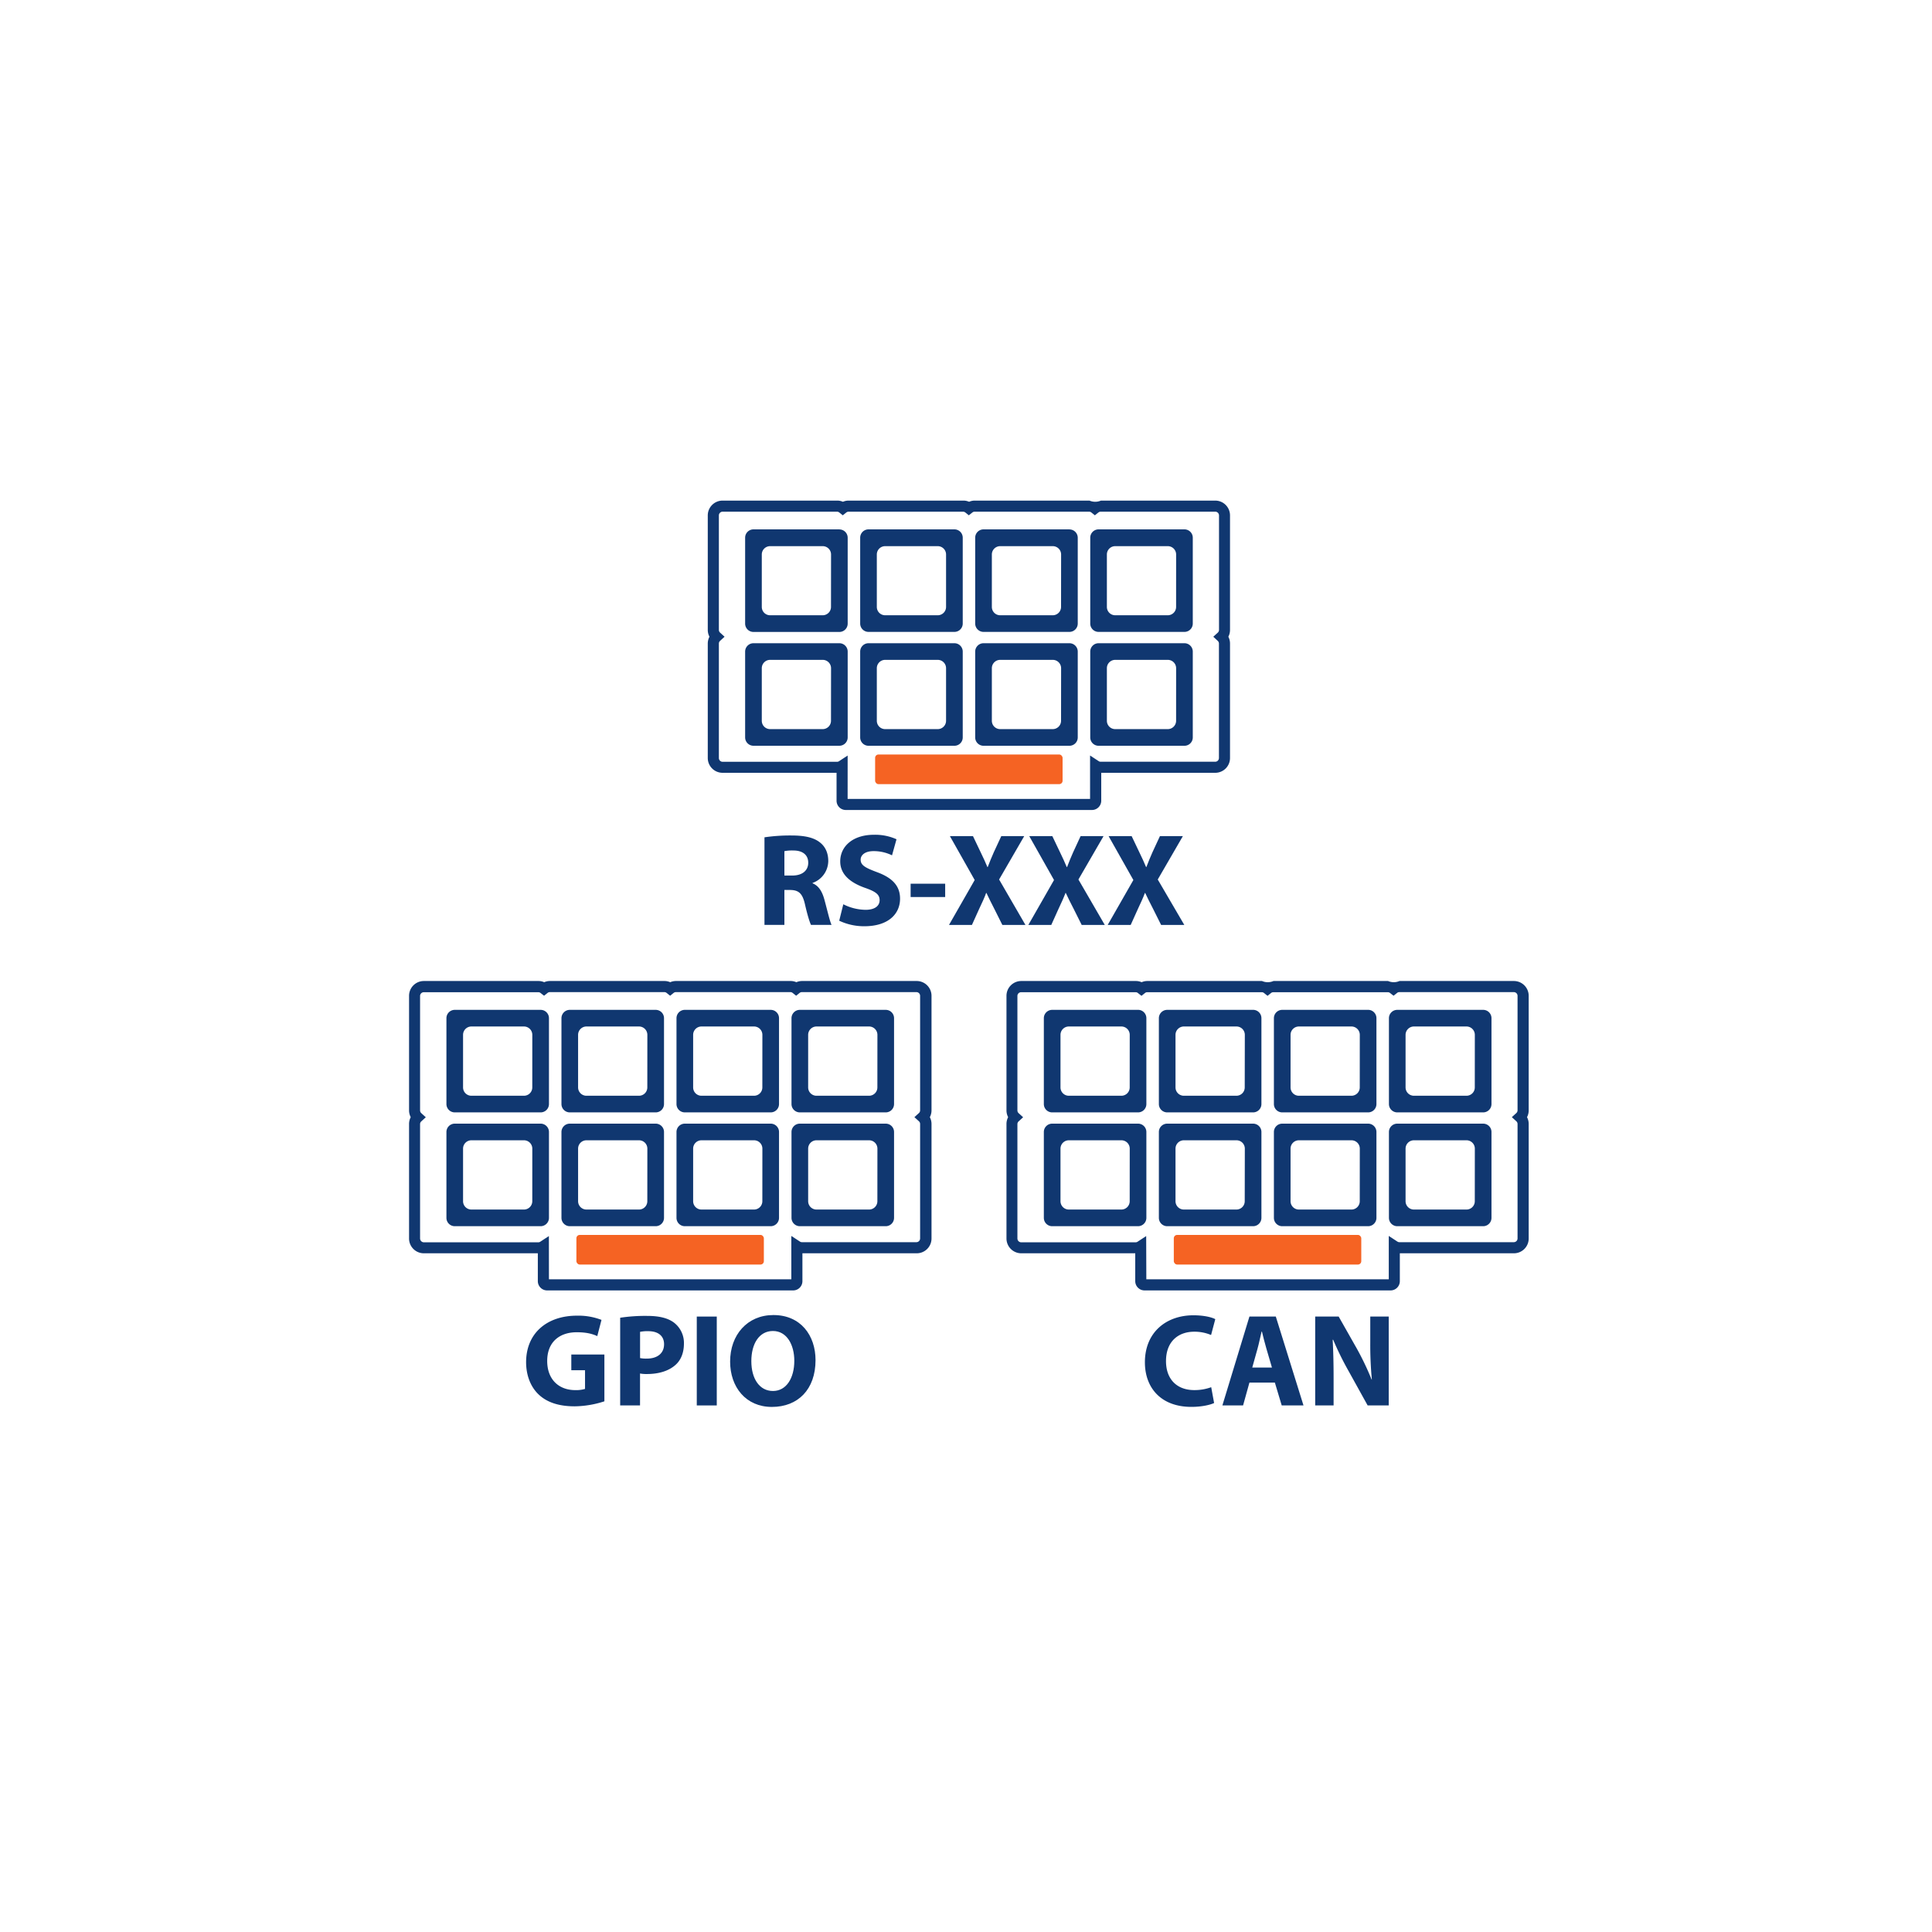 <?xml version="1.0" encoding="UTF-8"?> <svg xmlns="http://www.w3.org/2000/svg" id="圖層_1" data-name="圖層 1" viewBox="0 0 1000 1000"><path d="M279.83,522.7H235.39a4.31,4.31,0,0,0-4.32,4.31v44.44a4.31,4.31,0,0,0,4.32,4.32h44.44a4.31,4.31,0,0,0,4.31-4.32V527A4.31,4.31,0,0,0,279.83,522.7Zm-4.32,40.14a4.31,4.31,0,0,1-4.32,4.32H244a4.31,4.31,0,0,1-4.32-4.32V535.63a4.32,4.32,0,0,1,4.32-4.32h27.21a4.32,4.32,0,0,1,4.31,4.32Z" style="fill:#103770"></path><path d="M339.37,522.7H294.93a4.32,4.32,0,0,0-4.32,4.31v44.44a4.32,4.32,0,0,0,4.32,4.32h44.44a4.31,4.31,0,0,0,4.32-4.32V527A4.31,4.31,0,0,0,339.37,522.7Zm-4.32,40.14a4.31,4.31,0,0,1-4.31,4.32h-27.2a4.32,4.32,0,0,1-4.32-4.32V535.63a4.33,4.33,0,0,1,4.32-4.32h27.21a4.32,4.32,0,0,1,4.32,4.32Z" style="fill:#103770"></path><path d="M398.91,522.7H354.47a4.31,4.31,0,0,0-4.32,4.31v44.44a4.31,4.31,0,0,0,4.32,4.32h44.44a4.31,4.31,0,0,0,4.31-4.32V527A4.31,4.31,0,0,0,398.91,522.7Zm-4.32,40.14a4.31,4.31,0,0,1-4.32,4.32H363.09a4.31,4.31,0,0,1-4.32-4.32V535.63a4.32,4.32,0,0,1,4.32-4.32H390.3a4.32,4.32,0,0,1,4.31,4.32Z" style="fill:#103770"></path><path d="M458.45,522.7H414a4.32,4.32,0,0,0-4.32,4.31v44.44a4.32,4.32,0,0,0,4.32,4.32h44.44a4.31,4.31,0,0,0,4.32-4.32V527A4.31,4.31,0,0,0,458.45,522.7Zm-4.32,40.14a4.31,4.31,0,0,1-4.31,4.32h-27.2a4.32,4.32,0,0,1-4.32-4.32V535.63a4.33,4.33,0,0,1,4.32-4.32h27.21a4.32,4.32,0,0,1,4.32,4.32Z" style="fill:#103770"></path><path d="M279.83,581.6H235.39a4.31,4.31,0,0,0-4.32,4.32v44.44a4.32,4.32,0,0,0,4.32,4.32h44.44a4.32,4.32,0,0,0,4.31-4.32V585.92A4.31,4.31,0,0,0,279.83,581.6Zm-4.32,40.14a4.31,4.31,0,0,1-4.32,4.32H244a4.31,4.31,0,0,1-4.32-4.32V594.53a4.31,4.31,0,0,1,4.32-4.32h27.21a4.31,4.31,0,0,1,4.31,4.32Z" style="fill:#103770"></path><path d="M339.37,581.6H294.93a4.32,4.32,0,0,0-4.32,4.32v44.44a4.33,4.33,0,0,0,4.32,4.32h44.44a4.32,4.32,0,0,0,4.32-4.32V585.92A4.31,4.31,0,0,0,339.37,581.6Zm-4.32,40.14a4.31,4.31,0,0,1-4.31,4.32h-27.2a4.32,4.32,0,0,1-4.32-4.32V594.53a4.32,4.32,0,0,1,4.32-4.32h27.21a4.31,4.31,0,0,1,4.32,4.32Z" style="fill:#103770"></path><path d="M398.91,581.6H354.47a4.31,4.31,0,0,0-4.32,4.32v44.44a4.32,4.32,0,0,0,4.32,4.32h44.44a4.32,4.32,0,0,0,4.31-4.32V585.92A4.31,4.31,0,0,0,398.91,581.6Zm-4.32,40.14a4.31,4.31,0,0,1-4.32,4.32H363.09a4.31,4.31,0,0,1-4.32-4.32V594.53a4.31,4.31,0,0,1,4.32-4.32H390.3a4.31,4.31,0,0,1,4.31,4.32Z" style="fill:#103770"></path><path d="M458.45,581.6H414a4.32,4.32,0,0,0-4.32,4.32v44.44a4.33,4.33,0,0,0,4.32,4.32h44.44a4.32,4.32,0,0,0,4.32-4.32V585.92A4.31,4.31,0,0,0,458.45,581.6Zm-4.32,40.14a4.31,4.31,0,0,1-4.31,4.32h-27.2a4.32,4.32,0,0,1-4.32-4.32V594.53a4.32,4.32,0,0,1,4.32-4.32h27.21a4.31,4.31,0,0,1,4.32,4.32Z" style="fill:#103770"></path><path d="M410.55,667.92H283.17a4.81,4.81,0,0,1-4.79-4.79V648.7h-59a7.64,7.64,0,0,1-7.65-7.65V581.76a7.57,7.57,0,0,1,.86-3.52,7.53,7.53,0,0,1-.86-3.51V515.42a7.66,7.66,0,0,1,7.65-7.65h59.3a7.34,7.34,0,0,1,3,.62,7.44,7.44,0,0,1,3-.62H343.9a7.42,7.42,0,0,1,3,.62,7.39,7.39,0,0,1,3-.62h59.3a7.42,7.42,0,0,1,3,.62,7.42,7.42,0,0,1,3-.62h59.3a7.67,7.67,0,0,1,7.65,7.65v59.31a7.54,7.54,0,0,1-.87,3.51,7.58,7.58,0,0,1,.87,3.52v59.29a7.65,7.65,0,0,1-7.65,7.65H415.33v14.43A4.79,4.79,0,0,1,410.55,667.92Zm-126.42-5.75H409.59V639.72l4.45,2.91a1.79,1.79,0,0,0,1,.32h59.3a1.93,1.93,0,0,0,1.91-1.92V581.76a1.86,1.86,0,0,0-.63-1.4l-2.32-2.12,2.32-2.11a1.89,1.89,0,0,0,.63-1.4V515.42a1.92,1.92,0,0,0-1.91-1.9h-59.3a1.82,1.82,0,0,0-1.18.43l-1.77,1.44-1.8-1.44a1.8,1.8,0,0,0-1.17-.43H349.83a1.84,1.84,0,0,0-1.18.43l-1.79,1.44-1.8-1.44a1.8,1.8,0,0,0-1.17-.43h-59.3a1.82,1.82,0,0,0-1.18.43l-1.8,1.44L279.83,514a1.82,1.82,0,0,0-1.18-.43h-59.3a1.94,1.94,0,0,0-1.92,1.9v59.31a1.94,1.94,0,0,0,.64,1.4l2.32,2.11-2.32,2.12a1.9,1.9,0,0,0-.64,1.4v59.29a2,2,0,0,0,1.92,1.92h59.3a1.79,1.79,0,0,0,1-.32l4.45-2.91Z" style="fill:#103770"></path><rect x="298.34" y="639.19" width="97.03" height="15.34" rx="1.73" style="fill:#f56323"></rect><path d="M312.83,725.32a51.43,51.43,0,0,1-15.35,2.59c-8.39,0-14.46-2.12-18.69-6.14s-6.48-10-6.48-16.78c.07-15.29,11.19-24,26.27-24a33.26,33.26,0,0,1,12.75,2.18l-2.18,8.4c-2.52-1.16-5.59-2-10.64-2-8.67,0-15.28,4.84-15.28,14.87,0,9.55,6,15.08,14.53,15.08a15.94,15.94,0,0,0,5.05-.62v-9.68h-7.1V701.1h17.12Z" style="fill:#103770"></path><path d="M321,682.06a85.82,85.82,0,0,1,14.05-.95c6.42,0,11,1.23,14.06,3.68A13.24,13.24,0,0,1,354,695.43c0,4.51-1.43,8.4-4.23,10.92-3.55,3.27-8.8,4.84-14.94,4.84a17.49,17.49,0,0,1-3.55-.27v16.51H321Zm10.3,20.88a15.84,15.84,0,0,0,3.48.27c5.53,0,8.94-2.79,8.94-7.43,0-4.23-2.94-6.76-8.19-6.76a18.83,18.83,0,0,0-4.23.34Z" style="fill:#103770"></path><path d="M371,681.45v46H360.65v-46Z" style="fill:#103770"></path><path d="M422.12,704c0,15.15-9.08,24.22-22.59,24.22s-21.62-10.3-21.62-23.47c0-13.78,8.87-24.08,22.37-24.08C414.41,680.63,422.12,691.21,422.12,704Zm-33.23.55c0,9.07,4.23,15.42,11.19,15.42s11.05-6.69,11.05-15.63c0-8.32-3.89-15.42-11.05-15.42S388.89,695.57,388.89,704.51Z" style="fill:#103770"></path><path d="M589.05,522.7H544.61a4.31,4.31,0,0,0-4.32,4.31v44.44a4.31,4.31,0,0,0,4.32,4.32h44.44a4.31,4.31,0,0,0,4.31-4.32V527a4.31,4.31,0,0,0-4.31-4.31Zm-4.32,40.14a4.31,4.31,0,0,1-4.32,4.32H553.22a4.31,4.31,0,0,1-4.31-4.32V535.63a4.32,4.32,0,0,1,4.31-4.32h27.22a4.32,4.32,0,0,1,4.31,4.32Z" style="fill:#103770"></path><path d="M648.59,522.7H604.15a4.32,4.32,0,0,0-4.32,4.31v44.44a4.32,4.32,0,0,0,4.32,4.32h44.44a4.31,4.31,0,0,0,4.32-4.32V527a4.31,4.31,0,0,0-4.32-4.31Zm-4.32,40.14a4.31,4.31,0,0,1-4.31,4.32h-27.2a4.32,4.32,0,0,1-4.32-4.32V535.63a4.33,4.33,0,0,1,4.32-4.32H640a4.32,4.32,0,0,1,4.32,4.32Z" style="fill:#103770"></path><path d="M708.13,522.7H663.69a4.31,4.31,0,0,0-4.32,4.31v44.44a4.31,4.31,0,0,0,4.32,4.32h44.44a4.31,4.31,0,0,0,4.31-4.32V527a4.31,4.31,0,0,0-4.31-4.31Zm-4.32,40.14a4.31,4.31,0,0,1-4.32,4.32H672.31a4.31,4.31,0,0,1-4.32-4.32V535.63a4.32,4.32,0,0,1,4.32-4.32h27.21a4.32,4.32,0,0,1,4.31,4.32Z" style="fill:#103770"></path><path d="M767.67,522.7H723.23a4.32,4.32,0,0,0-4.32,4.31v44.44a4.32,4.32,0,0,0,4.32,4.32h44.44a4.31,4.31,0,0,0,4.32-4.32V527A4.31,4.31,0,0,0,767.67,522.7Zm-4.32,40.14a4.31,4.31,0,0,1-4.31,4.32h-27.2a4.32,4.32,0,0,1-4.32-4.32V535.63a4.33,4.33,0,0,1,4.32-4.32h27.21a4.32,4.32,0,0,1,4.32,4.32Z" style="fill:#103770"></path><path d="M589.05,581.6H544.61a4.31,4.31,0,0,0-4.32,4.32v44.44a4.32,4.32,0,0,0,4.32,4.32h44.44a4.32,4.32,0,0,0,4.31-4.32V585.92a4.31,4.31,0,0,0-4.31-4.32Zm-4.32,40.14a4.31,4.31,0,0,1-4.32,4.32H553.22a4.31,4.31,0,0,1-4.31-4.32V594.53a4.31,4.31,0,0,1,4.31-4.32h27.22a4.31,4.31,0,0,1,4.31,4.32Z" style="fill:#103770"></path><path d="M648.59,581.6H604.15a4.32,4.32,0,0,0-4.32,4.32v44.44a4.33,4.33,0,0,0,4.32,4.32h44.44a4.32,4.32,0,0,0,4.32-4.32V585.92a4.31,4.31,0,0,0-4.32-4.32Zm-4.32,40.14a4.31,4.31,0,0,1-4.31,4.32h-27.2a4.32,4.32,0,0,1-4.32-4.32V594.53a4.32,4.32,0,0,1,4.32-4.32H640a4.31,4.31,0,0,1,4.32,4.32Z" style="fill:#103770"></path><path d="M708.13,581.6H663.69a4.31,4.31,0,0,0-4.32,4.32v44.44a4.32,4.32,0,0,0,4.32,4.32h44.44a4.32,4.32,0,0,0,4.31-4.32V585.92a4.31,4.31,0,0,0-4.31-4.32Zm-4.32,40.14a4.31,4.31,0,0,1-4.32,4.32H672.31a4.31,4.31,0,0,1-4.32-4.32V594.53a4.31,4.31,0,0,1,4.32-4.32h27.21a4.31,4.31,0,0,1,4.31,4.32Z" style="fill:#103770"></path><path d="M767.67,581.6H723.23a4.32,4.32,0,0,0-4.32,4.32v44.44a4.33,4.33,0,0,0,4.32,4.32h44.44a4.32,4.32,0,0,0,4.32-4.32V585.92A4.31,4.31,0,0,0,767.67,581.6Zm-4.32,40.14a4.31,4.31,0,0,1-4.31,4.32h-27.2a4.32,4.32,0,0,1-4.32-4.32V594.53a4.32,4.32,0,0,1,4.32-4.32h27.21a4.31,4.31,0,0,1,4.32,4.32Z" style="fill:#103770"></path><path d="M719.77,667.92H592.39a4.81,4.81,0,0,1-4.79-4.79V648.7h-59a7.66,7.66,0,0,1-7.65-7.65V581.76a7.69,7.69,0,0,1,.86-3.52,7.65,7.65,0,0,1-.86-3.51V515.42a7.67,7.67,0,0,1,7.65-7.65h59.3a7.35,7.35,0,0,1,3,.62,7.42,7.42,0,0,1,3-.62h59.31a7.42,7.42,0,0,0,5.94,0h59.3a7.45,7.45,0,0,0,5.93,0H783.6a7.67,7.67,0,0,1,7.65,7.65v59.31a7.54,7.54,0,0,1-.87,3.51,7.58,7.58,0,0,1,.87,3.52v59.29a7.65,7.65,0,0,1-7.65,7.65H724.55v14.43A4.79,4.79,0,0,1,719.77,667.92Zm-126.43-5.75H718.83V639.72l4.44,2.91a1.82,1.82,0,0,0,1,.32h59.3a1.93,1.93,0,0,0,1.91-1.92V581.76a1.9,1.9,0,0,0-.64-1.4l-2.31-2.12,2.31-2.11a1.94,1.94,0,0,0,.64-1.4V515.42a1.93,1.93,0,0,0-1.91-1.9H724.28a1.82,1.82,0,0,0-1.17.43l-1.8,1.44L719.52,514a1.8,1.8,0,0,0-1.17-.43h-59.3a1.84,1.84,0,0,0-1.18.43l-1.79,1.44-1.8-1.44a1.8,1.8,0,0,0-1.17-.43H593.8a1.82,1.82,0,0,0-1.17.43l-1.8,1.44L589,514a1.82,1.82,0,0,0-1.18-.43h-59.3a1.93,1.93,0,0,0-1.91,1.9v59.31a1.94,1.94,0,0,0,.64,1.4l2.32,2.11-2.32,2.12a1.9,1.9,0,0,0-.64,1.4v59.29a2,2,0,0,0,1.91,1.92h59.3a1.82,1.82,0,0,0,1-.32l4.44-2.91Z" style="fill:#103770"></path><rect x="607.56" y="639.19" width="97.03" height="15.34" rx="1.73" style="fill:#f56323"></rect><path d="M628.42,726.2c-1.84.89-6.21,2-11.74,2-15.89,0-24.08-10-24.08-23.06,0-15.69,11.19-24.35,25.11-24.35,5.39,0,9.48,1,11.32,2L626.85,691a21.86,21.86,0,0,0-8.73-1.71c-8.19,0-14.6,5-14.6,15.22,0,9.21,5.46,15,14.67,15a25,25,0,0,0,8.73-1.5Z" style="fill:#103770"></path><path d="M646.7,715.63l-3.28,11.8H632.71l14-46h13.64l14.33,46H663.41l-3.54-11.8Zm11.66-7.78-2.86-9.76c-.82-2.72-1.64-6.13-2.32-8.86H653c-.68,2.73-1.36,6.2-2.11,8.86l-2.73,9.76Z" style="fill:#103770"></path><path d="M680.74,727.43v-46h12.14l9.55,16.85a145,145,0,0,1,7.51,15.76h.13a190.87,190.87,0,0,1-.82-19.24V681.45h9.55v46H707.89l-9.83-17.74a158.73,158.73,0,0,1-8-16.23h-.27c.34,6.14.48,12.62.48,20.12v13.85Z" style="fill:#103770"></path><path d="M434.44,274H390a4.32,4.32,0,0,0-4.32,4.32v44.44A4.32,4.32,0,0,0,390,327.1h44.44a4.31,4.31,0,0,0,4.32-4.31V278.35a4.31,4.31,0,0,0-4.32-4.32Zm-4.32,40.15a4.31,4.31,0,0,1-4.31,4.31H398.62a4.31,4.31,0,0,1-4.32-4.31V287a4.31,4.31,0,0,1,4.32-4.31h27.21a4.31,4.31,0,0,1,4.32,4.31Z" style="fill:#103770"></path><path d="M494,274H449.55a4.31,4.31,0,0,0-4.32,4.32v44.44a4.31,4.31,0,0,0,4.32,4.31H494a4.31,4.31,0,0,0,4.31-4.31V278.35A4.31,4.31,0,0,0,494,274Zm-4.32,40.15a4.32,4.32,0,0,1-4.32,4.31H458.16a4.31,4.31,0,0,1-4.32-4.31V287a4.31,4.31,0,0,1,4.32-4.31h27.21a4.31,4.31,0,0,1,4.31,4.31Z" style="fill:#103770"></path><path d="M553.52,274H509.08a4.32,4.32,0,0,0-4.32,4.32v44.44a4.32,4.32,0,0,0,4.32,4.31h44.44a4.31,4.31,0,0,0,4.32-4.31V278.35a4.31,4.31,0,0,0-4.32-4.32Zm-4.32,40.15a4.31,4.31,0,0,1-4.31,4.31H517.7a4.31,4.31,0,0,1-4.32-4.31V287a4.31,4.31,0,0,1,4.32-4.31h27.21a4.31,4.31,0,0,1,4.32,4.31Z" style="fill:#103770"></path><path d="M613.07,274H568.63a4.31,4.31,0,0,0-4.32,4.32v44.44a4.31,4.31,0,0,0,4.32,4.31h44.44a4.31,4.31,0,0,0,4.31-4.31V278.35A4.31,4.31,0,0,0,613.07,274Zm-4.32,40.15a4.32,4.32,0,0,1-4.32,4.31H577.24a4.31,4.31,0,0,1-4.32-4.31V287a4.31,4.31,0,0,1,4.32-4.31h27.21a4.31,4.31,0,0,1,4.31,4.31Z" style="fill:#103770"></path><path d="M434.44,332.93H390a4.33,4.33,0,0,0-4.32,4.32v44.44A4.32,4.32,0,0,0,390,386h44.44a4.31,4.31,0,0,0,4.32-4.32V337.25a4.32,4.32,0,0,0-4.32-4.32Zm-4.32,40.14a4.31,4.31,0,0,1-4.31,4.32H398.62a4.31,4.31,0,0,1-4.32-4.32V345.86a4.32,4.32,0,0,1,4.32-4.32h27.21a4.32,4.32,0,0,1,4.32,4.32Z" style="fill:#103770"></path><path d="M494,332.93H449.55a4.32,4.32,0,0,0-4.32,4.32v44.44a4.31,4.31,0,0,0,4.32,4.32H494a4.31,4.31,0,0,0,4.31-4.32V337.25a4.32,4.32,0,0,0-4.31-4.32Zm-4.32,40.14a4.32,4.32,0,0,1-4.32,4.32H458.16a4.31,4.31,0,0,1-4.32-4.32V345.86a4.32,4.32,0,0,1,4.32-4.32h27.21a4.32,4.32,0,0,1,4.31,4.32Z" style="fill:#103770"></path><path d="M553.52,332.93H509.08a4.33,4.33,0,0,0-4.32,4.32v44.44a4.32,4.32,0,0,0,4.32,4.32h44.44a4.31,4.31,0,0,0,4.32-4.32V337.25a4.32,4.32,0,0,0-4.32-4.32Zm-4.32,40.14a4.31,4.31,0,0,1-4.31,4.32H517.7a4.31,4.31,0,0,1-4.32-4.32V345.86a4.32,4.32,0,0,1,4.32-4.32h27.21a4.32,4.32,0,0,1,4.32,4.32Z" style="fill:#103770"></path><path d="M613.07,332.93H568.63a4.32,4.32,0,0,0-4.32,4.32v44.44a4.31,4.31,0,0,0,4.32,4.32h44.44a4.31,4.31,0,0,0,4.31-4.32V337.25A4.32,4.32,0,0,0,613.07,332.93Zm-4.32,40.14a4.32,4.32,0,0,1-4.32,4.32H577.24a4.31,4.31,0,0,1-4.32-4.32V345.86a4.32,4.32,0,0,1,4.32-4.32h27.21a4.32,4.32,0,0,1,4.31,4.32Z" style="fill:#103770"></path><path d="M565.16,419.25H437.78a4.79,4.79,0,0,1-4.78-4.78V400H374a7.66,7.66,0,0,1-7.66-7.65V333.09a7.73,7.73,0,0,1,.87-3.52,7.66,7.66,0,0,1-.87-3.51v-59.3a7.67,7.67,0,0,1,7.66-7.65h59.3a7.25,7.25,0,0,1,3,.61,7.25,7.25,0,0,1,3-.61h59.3a7.25,7.25,0,0,1,3,.61,7.25,7.25,0,0,1,3-.61h59.31a7.54,7.54,0,0,0,5.93,0H629a7.65,7.65,0,0,1,7.65,7.65v59.3a7.53,7.53,0,0,1-.86,3.51,7.57,7.57,0,0,1,.86,3.52v59.29A7.64,7.64,0,0,1,629,400H570v14.44A4.8,4.8,0,0,1,565.16,419.25Zm-126.43-5.74H564.22V391.05l4.45,2.91a1.79,1.79,0,0,0,1,.32H629a1.94,1.94,0,0,0,1.92-1.91V333.09a1.92,1.92,0,0,0-.64-1.4L628,329.57l2.32-2.11a1.94,1.94,0,0,0,.64-1.4v-59.3a1.94,1.94,0,0,0-1.92-1.91H569.68a2,2,0,0,0-1.18.43l-1.79,1.44-1.8-1.44a1.85,1.85,0,0,0-1.16-.43H504.44a1.91,1.91,0,0,0-1.17.43l-1.8,1.44-1.79-1.44a2,2,0,0,0-1.18-.43H439.2a2,2,0,0,0-1.18.43l-1.79,1.44-1.8-1.44a1.85,1.85,0,0,0-1.17-.43H374a1.93,1.93,0,0,0-1.91,1.91v59.3a1.9,1.9,0,0,0,.64,1.4l2.31,2.11-2.31,2.12a1.83,1.83,0,0,0-.64,1.4v59.29A1.94,1.94,0,0,0,374,394.3h59.3a1.79,1.79,0,0,0,1-.32l4.44-2.91Z" style="fill:#103770"></path><rect x="452.96" y="390.53" width="97.03" height="15.34" rx="1.73" style="fill:#f56323"></rect><path d="M395.69,433.39a91.66,91.66,0,0,1,13.85-.95c6.82,0,11.6,1,14.88,3.62,2.79,2.18,4.29,5.45,4.29,9.68A12.18,12.18,0,0,1,420.59,457v.2c3.21,1.3,5,4.3,6.14,8.53,1.44,5.25,2.8,11.26,3.69,13H419.78c-.69-1.36-1.85-5.05-3.14-10.71s-3.28-7.3-7.58-7.37H406v18.08H395.69ZM406,453.18h4.09c5.18,0,8.25-2.59,8.25-6.62s-2.86-6.34-7.64-6.34a20.32,20.32,0,0,0-4.7.34Z" style="fill:#103770"></path><path d="M436.49,468.05A26.26,26.26,0,0,0,448,470.92c4.77,0,7.29-2,7.29-5s-2.18-4.51-7.7-6.42c-7.64-2.73-12.69-7-12.69-13.64,0-7.85,6.61-13.78,17.39-13.78a26.85,26.85,0,0,1,11.74,2.32l-2.32,8.32a21.51,21.51,0,0,0-9.55-2.18c-4.51,0-6.69,2.11-6.69,4.43,0,2.94,2.53,4.23,8.53,6.48,8.12,3,11.87,7.24,11.87,13.72,0,7.71-5.87,14.25-18.49,14.25a30,30,0,0,1-13-2.86Z" style="fill:#103770"></path><path d="M489.22,457.41v6.89H471.34v-6.89Z" style="fill:#103770"></path><path d="M518.82,478.76l-4.16-8.32c-1.7-3.21-2.79-5.6-4.09-8.26h-.14c-.95,2.66-2.11,5.05-3.61,8.26l-3.76,8.32H491.19L504.5,455.5l-12.83-22.72h11.94l4,8.39c1.37,2.8,2.39,5.05,3.48,7.64h.14c1.09-2.93,2-5,3.14-7.64l3.89-8.39h11.87l-13,22.45,13.64,23.53Z" style="fill:#103770"></path><path d="M559.89,478.76l-4.16-8.32c-1.71-3.21-2.8-5.6-4.09-8.26h-.14c-1,2.66-2.12,5.05-3.62,8.26l-3.75,8.32H532.26l13.3-23.26-12.82-22.72h11.94l4,8.39c1.37,2.8,2.39,5.05,3.48,7.64h.14c1.09-2.93,2-5,3.14-7.64l3.88-8.39h11.87l-13,22.45,13.65,23.53Z" style="fill:#103770"></path><path d="M601,478.76l-4.16-8.32c-1.71-3.21-2.8-5.6-4.1-8.26h-.13c-1,2.66-2.12,5.05-3.62,8.26l-3.75,8.32H573.33l13.3-23.26-12.82-22.72h11.93l4,8.39c1.36,2.8,2.39,5.05,3.48,7.64h.13c1.1-2.93,2-5,3.14-7.64l3.89-8.39h11.87l-13,22.45L613,478.76Z" style="fill:#103770"></path></svg> 